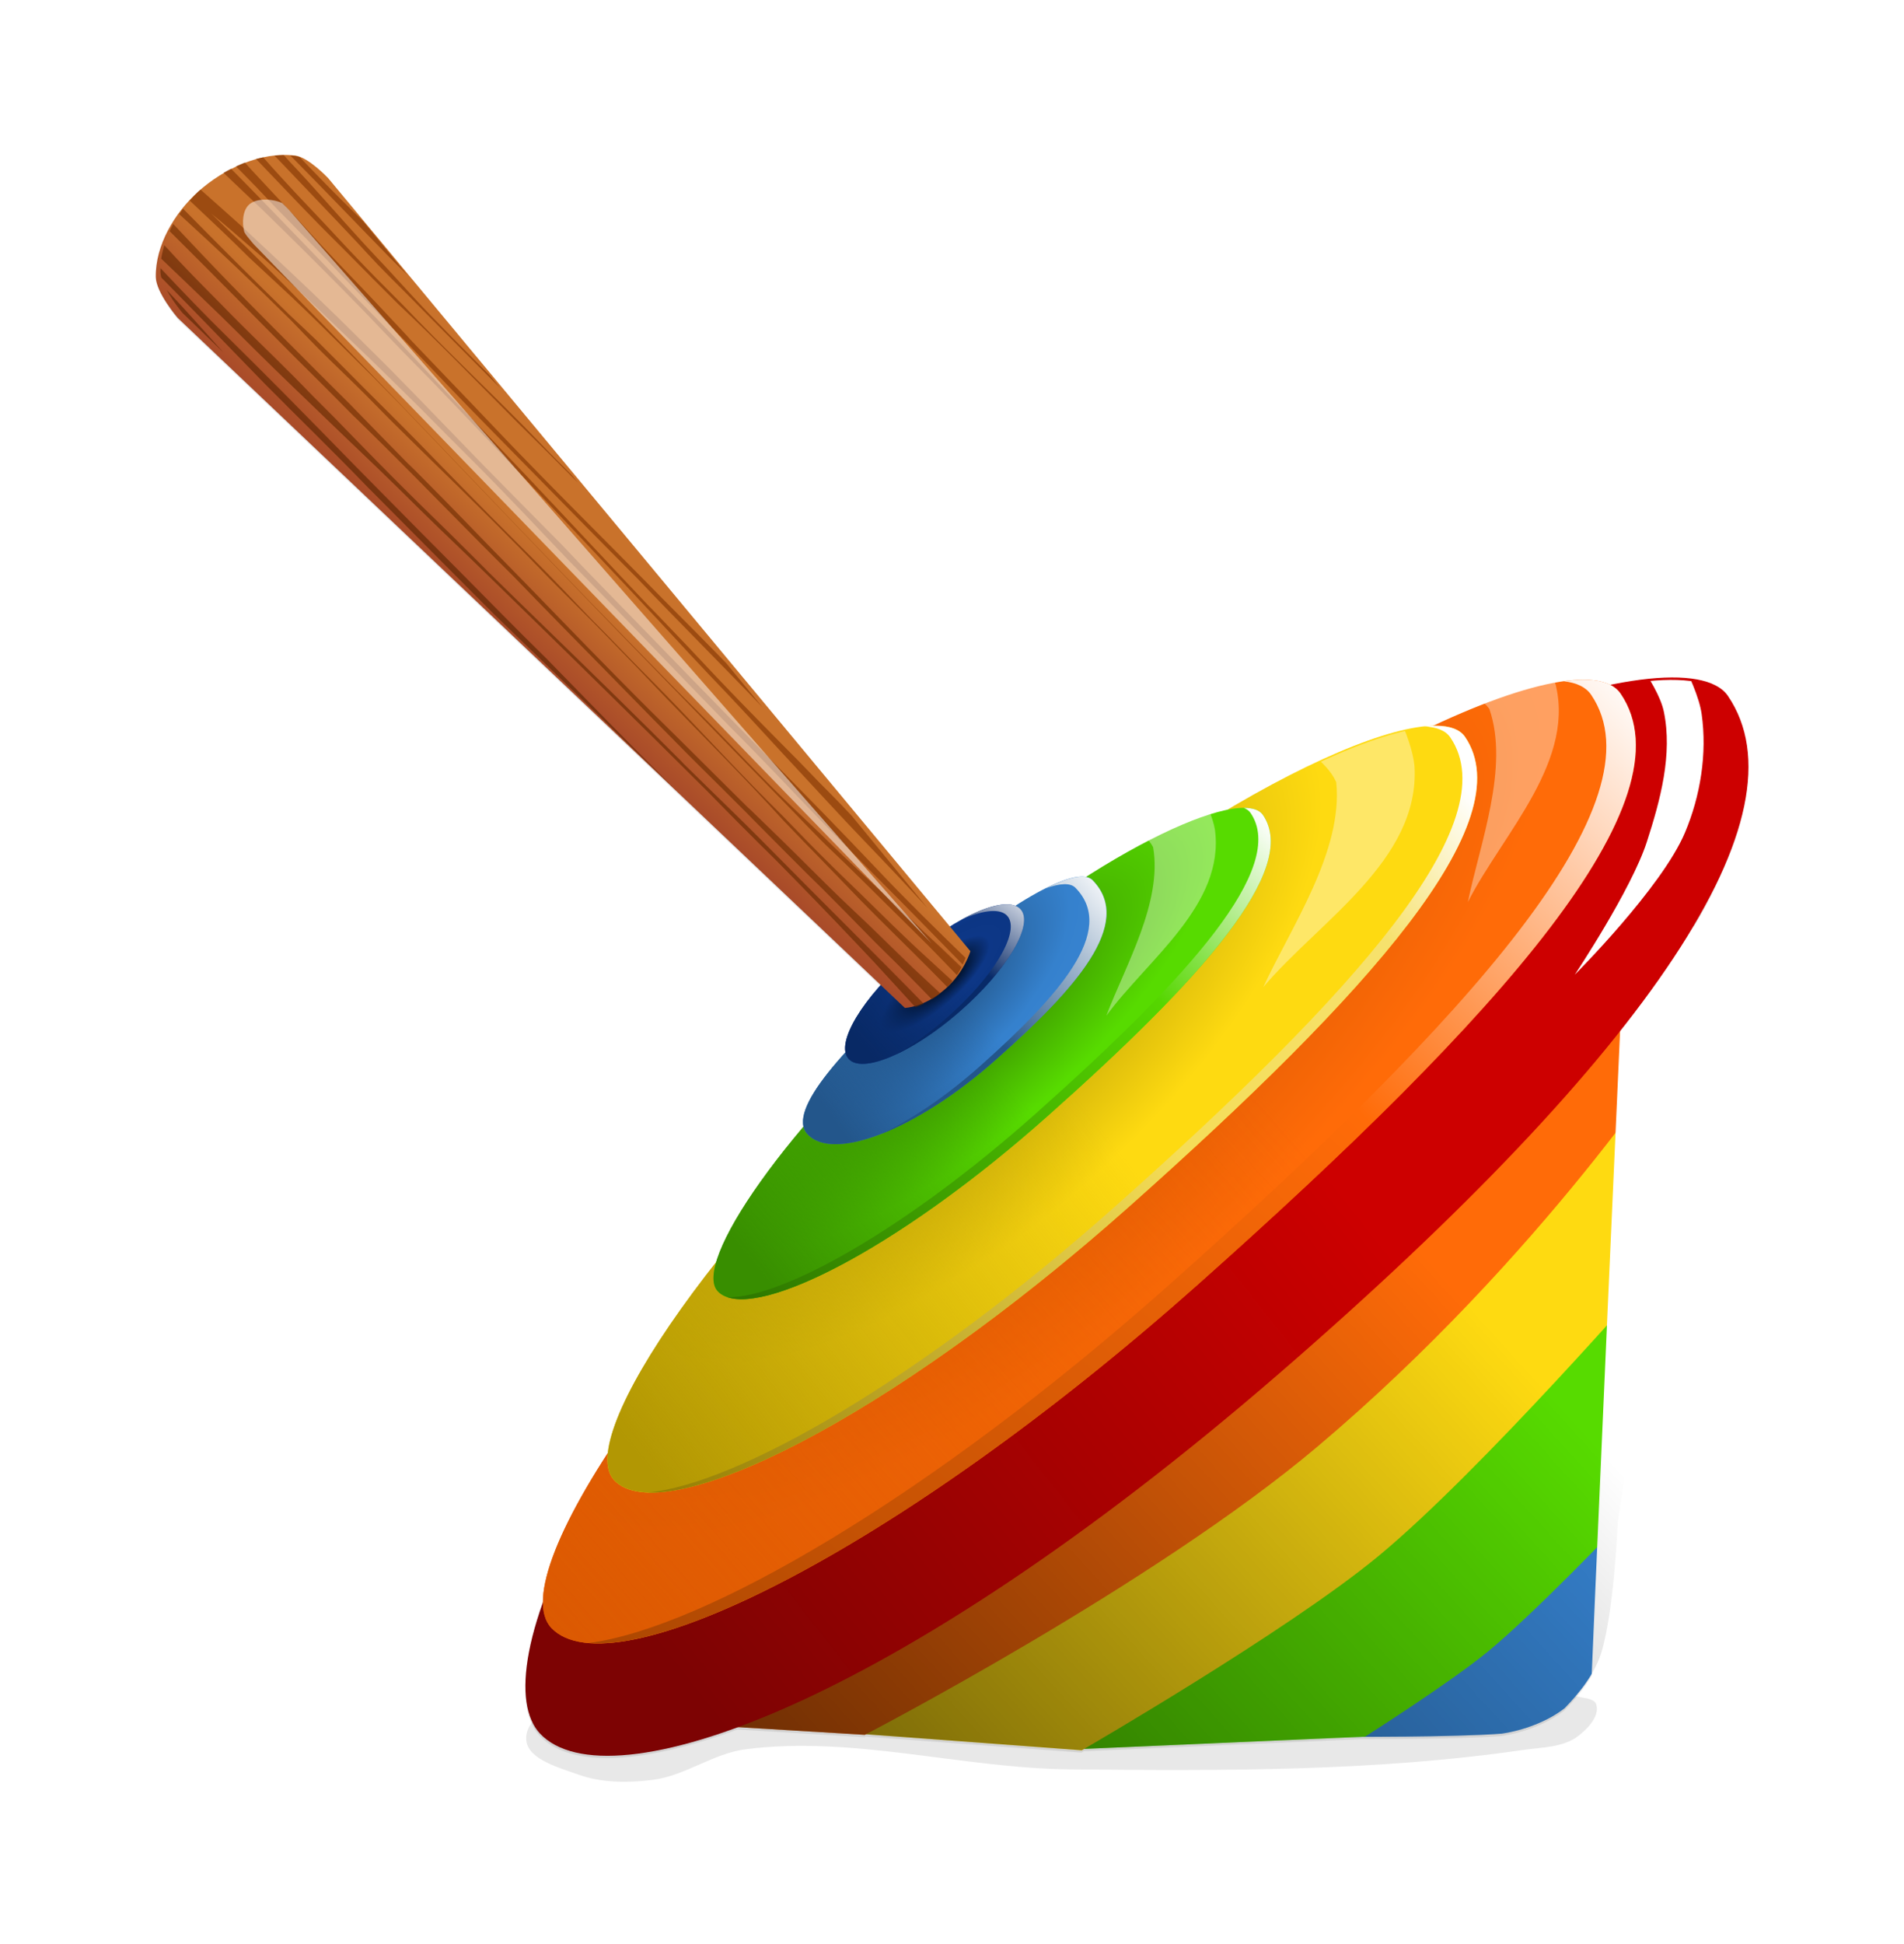 <?xml version="1.0" encoding="UTF-8"?>
<svg width="57.719mm" height="58.917mm" version="1.1" viewBox="0 0 57.719 58.917" xmlns="http://www.w3.org/2000/svg" xmlns:xlink="http://www.w3.org/1999/xlink">
<defs>
<filter id="x" x="-.036" y="-.036" width="1.072" height="1.072" color-interpolation-filters="sRGB">
<feGaussianBlur stdDeviation="2.77"/>
</filter>
<filter id="u" x="-.047" y="-.37" width="1.095" height="1.739" color-interpolation-filters="sRGB">
<feGaussianBlur stdDeviation="2.547"/>
</filter>
<clipPath id="z">
<path d="m632.35 497.62-123.45 95.6 18.676 1.787s0.128-0.062 0.137-0.066l26.279 2.875s0.277-0.15 0.293-0.158l33.863-0.297c2.51 0.09 12.05 0.421 17.164 0.213 2.692-0.297 5.696-1.304 7.803-2.842 1.931-1.847 3.875-4.132 4.766-6.773 1.593-4.782 2.384-14.122 2.508-15.67l5.689-30.562c4e-3 -5e-3 0.146-0.154 0.146-0.154l3.883-27.582c1e-3 -2e-3 0.043-0.059 0.043-0.059z" fill="#008000"/>
</clipPath>
<filter id="v" x="-.515" y="-.092" width="2.031" height="1.184" color-interpolation-filters="sRGB">
<feGaussianBlur stdDeviation="4.257"/>
</filter>
<linearGradient id="h" x1="205.09" x2="342.65" y1="509.37" y2="392.79" gradientTransform="matrix(.947 -.033 .033 .947 -130.13 49.981)" gradientUnits="userSpaceOnUse">
<stop offset="0"/>
<stop stop-opacity="0" offset="1"/>
</linearGradient>
<linearGradient id="n" x1="327.98" x2="247.14" y1="379.1" y2="438.38" gradientTransform="matrix(.947 -.033 .033 .947 -130.13 49.981)" gradientUnits="userSpaceOnUse">
<stop stop-color="#cd0000" offset="0"/>
<stop stop-color="#7d0303" offset="1"/>
</linearGradient>
<radialGradient id="b" cx="158.19" cy="385.74" r="68.533" gradientTransform="matrix(.27 .311 -.891 .773 456.73 37.545)" gradientUnits="userSpaceOnUse">
<stop stop-color="#d15400" offset="0"/>
<stop stop-color="#ff6b08" offset=".924"/>
<stop stop-color="#ff6b08" offset="1"/>
</radialGradient>
<linearGradient id="s" x1="222.19" x2="311.69" y1="430.87" y2="357.62" gradientTransform="matrix(.947 -.033 .033 .947 -130.13 49.981)" gradientUnits="userSpaceOnUse">
<stop stop-color="#d95801" offset="0"/>
<stop stop-color="#d95801" stop-opacity="0" offset="1"/>
</linearGradient>
<radialGradient id="c" cx="141.17" cy="384.19" r="54.536" gradientTransform="matrix(.331 .371 -.837 .747 421.73 37.861)" gradientUnits="userSpaceOnUse">
<stop stop-color="#a68d01" offset="0"/>
<stop stop-color="#feda11" offset=".855"/>
<stop stop-color="#feda11" offset="1"/>
</radialGradient>
<linearGradient id="r" x1="239.81" x2="295.79" y1="407.03" y2="366.26" gradientTransform="matrix(.947 -.033 .033 .947 -130.13 49.981)" gradientUnits="userSpaceOnUse">
<stop stop-color="#b29703" offset="0"/>
<stop stop-color="#b29703" stop-opacity="0" offset="1"/>
</linearGradient>
<radialGradient id="d" cx="141.26" cy="385.45" r="34.944" gradientTransform="matrix(.271 .316 -.907 .779 458.31 31.941)" gradientUnits="userSpaceOnUse">
<stop stop-color="#338200" offset="0"/>
<stop stop-color="#57db00" offset=".883"/>
<stop stop-color="#57db00" offset="1"/>
</radialGradient>
<linearGradient id="q" x1="254.84" x2="285.25" y1="384.3" y2="361.2" gradientTransform="matrix(.947 -.033 .033 .947 -130.13 49.981)" gradientUnits="userSpaceOnUse">
<stop stop-color="#388e00" offset="0"/>
<stop stop-color="#388e00" stop-opacity="0" offset="1"/>
</linearGradient>
<radialGradient id="e" cx="131.88" cy="384.73" r="18.97" gradientTransform="matrix(.375 .404 -.868 .807 428.27 9.279)" gradientUnits="userSpaceOnUse">
<stop stop-color="#1e4b79" offset="0"/>
<stop stop-color="#3581cd" offset=".885"/>
<stop stop-color="#3682cf" offset="1"/>
</radialGradient>
<linearGradient id="p" x1="264.47" x2="282.56" y1="366.01" y2="353.12" gradientTransform="matrix(.947 -.033 .033 .947 -130.13 49.981)" gradientUnits="userSpaceOnUse">
<stop stop-color="#23568b" offset="0"/>
<stop stop-color="#23568b" stop-opacity="0" offset="1"/>
</linearGradient>
<radialGradient id="f" cx="-136.67" cy="381.59" r="13.914" gradientTransform="matrix(.947 0 0 .309 -5.45 257.59)" gradientUnits="userSpaceOnUse">
<stop stop-color="#00112b" offset="0"/>
<stop stop-color="#00112b" offset=".294"/>
<stop stop-color="#0d3787" offset=".609"/>
<stop stop-color="#0c3684" offset=".872"/>
<stop stop-color="#0d3889" offset="1"/>
</radialGradient>
<linearGradient id="o" x1="-15.613" x2="-.391" y1="446.73" y2="446.08" gradientTransform="matrix(.947 0 0 .947 -131.07 -47.477)" gradientUnits="userSpaceOnUse">
<stop stop-color="#082965" offset="0"/>
<stop stop-color="#082965" stop-opacity="0" offset="1"/>
</linearGradient>
<linearGradient id="m" x1="241.21" x2="342.95" y1="410.96" y2="328.2" gradientTransform="matrix(.947 -.033 .033 .947 -130.13 49.981)" gradientUnits="userSpaceOnUse">
<stop stop-color="#957e03" offset="0"/>
<stop stop-color="#f5dd58" offset=".575"/>
<stop stop-color="#f6e16d" offset=".852"/>
<stop stop-color="#fff" offset="1"/>
</linearGradient>
<linearGradient id="l" x1="253.14" x2="318.08" y1="387.44" y2="330.36" gradientTransform="matrix(.947 -.033 .033 .947 -130.13 49.981)" gradientUnits="userSpaceOnUse">
<stop stop-color="#2f7800" offset="0"/>
<stop stop-color="#55d600" offset=".712"/>
<stop stop-color="#fff" offset="1"/>
</linearGradient>
<linearGradient id="k" x1="266.15" x2="299.08" y1="365.05" y2="337.44" gradientTransform="matrix(.947 -.033 .033 .947 -130.13 49.981)" gradientUnits="userSpaceOnUse">
<stop stop-color="#23568b" offset="0"/>
<stop stop-color="#23568b" offset=".455"/>
<stop stop-color="#fff" offset="1"/>
</linearGradient>
<linearGradient id="j" x1="277.48" x2="290.79" y1="355.29" y2="339.52" gradientTransform="matrix(.947 -.033 .033 .947 -130.13 49.981)" gradientUnits="userSpaceOnUse">
<stop stop-color="#082a68" offset="0"/>
<stop stop-color="#082a68" offset=".436"/>
<stop stop-color="#fff" offset="1"/>
</linearGradient>
<linearGradient id="i" x1="231.75" x2="361.56" y1="433.17" y2="312.71" gradientTransform="matrix(.947 -.033 .033 .947 -130.13 49.981)" gradientUnits="userSpaceOnUse">
<stop stop-color="#a94602" offset="0"/>
<stop stop-color="#ff6b08" offset=".654"/>
<stop stop-color="#fff" offset="1"/>
</linearGradient>
<clipPath id="ad">
<path d="m605.09 475.77c6.676 10.562-12.795 30.87-43.016 55.908-30.221 25.038-58.307 37.656-64.006 31.198-4.739-5.369 13.761-30.958 43.982-55.996 30.221-25.037 59.297-37.031 63.04-31.11z" fill="url(#linearGradient6490)"/>
</clipPath>
<filter id="a" x="-.289" y="-.172" width="1.579" height="1.345" color-interpolation-filters="sRGB">
<feGaussianBlur stdDeviation="2.339"/>
</filter>
<clipPath id="ac">
<path d="m606.27 477.17c4.704 8.765-11.907 23.791-37.323 41.964-25.416 18.173-48.433 26.604-52.594 21.154-3.46-4.532 12.679-23.806 38.095-41.979 25.416-18.173 49.184-26.052 51.822-21.139z" fill="url(#linearGradient6532)"/>
</clipPath>
<clipPath id="ab">
<path d="m606.46 483.16c5.72 16.595-27.456 38.08-76.857 62.563-49.401 24.482-91.875 32.672-97.584 22.004-4.747-8.871 28.805-37.889 78.207-62.371 49.401-24.482 93.028-31.499 96.234-22.195z" fill="url(#linearGradient6542)"/>
</clipPath>
<linearGradient id="t" x1="711.84" x2="756.21" y1="-607.14" y2="-604.19" gradientTransform="matrix(-.364 .003 .003 .364 655.05 622.65)" gradientUnits="userSpaceOnUse">
<stop stop-color="#c9722b" offset="0"/>
<stop stop-color="#c9722b" offset=".348"/>
<stop stop-color="#a94b29" offset="1"/>
</linearGradient>
<linearGradient id="g" x1="498.57" x2="490.83" y1="452.67" y2="459.66" gradientTransform="matrix(.747 .632 -.609 .775 291.12 -265.5)" gradientUnits="userSpaceOnUse">
<stop stop-color="#803300" offset="0"/>
<stop stop-color="#520" offset="1"/>
</linearGradient>
<filter id="y" x="-.588" y="-.067" width="2.176" height="1.135" color-interpolation-filters="sRGB">
<feGaussianBlur stdDeviation="3.244"/>
</filter>
<clipPath id="aa">
<path d="m637.82 473.36c7.701 15.65-15.236 41.594-65.988 74.258-52.452 33.759-88.527 40.593-95.481 30.785-5.782-8.155 10.494-38.862 66.136-76.056 45.546-30.446 91.015-37.76 95.332-28.987z" fill="url(#linearGradient6848)"/>
</clipPath>
<filter id="w" x="-.276" y="-.133" width="1.553" height="1.267" color-interpolation-filters="sRGB">
<feGaussianBlur stdDeviation="2.281"/>
</filter>
</defs>
<g transform="translate(-22.444 -111.74)">
<g transform="matrix(.262 0 0 .262 17.717 50.094)">
<path d="m50.793 253.47c-0.732 0.019-1.465 0.134-2.195 0.291-0.004-4e-3 -0.008-8e-3 -0.012-0.012-0.278 0.057-0.555 0.111-0.83 0.186 0.004 4e-3 0.008 8e-3 0.012 0.012-0.43 0.121-0.854 0.273-1.275 0.434-0.005-6e-3 -0.024-0.028-0.029-0.033-0.351 0.132-0.692 0.289-1.033 0.447 0.004 4e-3 0.028 0.028 0.031 0.031-0.192 0.089-0.389 0.165-0.578 0.262-0.007-7e-3 -0.014-0.014-0.021-0.021-0.294 0.15-0.582 0.312-0.865 0.479 0.01 0.01 0.021 0.019 0.031 0.029-0.967 0.564-1.874 1.207-2.689 1.91-2e-3 -2e-3 -0.004-4e-3 -0.006-6e-3 -0.029 0.026-0.055 0.056-0.084 0.082-0.066 0.058-0.14 0.11-0.205 0.168-2.728 2.458-4.951 6.198-4.893 9.869 0.028 1.786 2.531 4.723 2.531 4.723l81.291 77.123a4.298 13.182 49.078 0 0-4.127 7.838c-3.357 3.696-5.315 6.761-4.859 8.619-5.501 6.521-9.072 12.14-10.094 15.67-7.55 9.579-12.054 17.539-12.539 22.055-4.869 7.505-7.507 13.527-7.506 17.242-2.733 7.608-2.598 12.867-0.348 15.244 3.357 3.547 11.339 3.495 22.873-0.752l14.699 0.891s0.123-0.067 0.125-0.068l24.979 1.855s0.257-0.152 0.271-0.16l32.047-1.398c2.375 3e-3 11.425 4.1e-4 16.262-0.365 2.539-0.37 5.349-1.424 7.293-2.949 1.767-1.812 3.533-4.038 4.289-6.568 1.347-4.571 1.788-13.411 1.855-14.908l4.377-29.133c4e-3 -5e-3 0.135-0.152 0.135-0.152l2.766-26.242c1e-3 -2e-3 0.039-0.057 0.039-0.057l1.315-13.215c6.893-11.554 8.343-20.621 4.106-26.834-1.574-2.307-6.479-2.73-13.598-1.266-0.033-0.017-0.07-0.031-0.104-0.047-0.215-0.102-0.447-0.19-0.697-0.264-0.042-0.012-0.082-0.025-0.125-0.037-0.274-0.074-0.57-0.131-0.883-0.172-0.067-9e-3 -0.135-0.016-0.203-0.023-0.33-0.036-0.673-0.059-1.043-0.06-0.351-2e-3 -0.722 0.015-1.111 0.047-3.889 0.284-9.52 2.096-16.338 5.291-0.237 6e-3 -0.471 9e-3 -0.727 0.031-0.095 8e-3 -0.203 0.027-0.301 0.037-4.921 0.522-13.032 3.876-22.742 9.637-3.736 0.742-9.591 3.443-16.406 7.795-0.083-0.016-0.153-0.046-0.244-0.053-0.244-0.018-0.524 2e-3 -0.824 0.047-0.049 8e-3 -0.105 0.022-0.156 0.031-0.264 0.047-0.546 0.116-0.848 0.207-3e-3 9.1e-4 -7e-3 1e-3 -0.01 2e-3 -0.054 0.016-0.111 0.037-0.166 0.055-0.317 0.101-0.651 0.224-1.004 0.369-4e-3 2e-3 -8e-3 2e-3 -0.012 4e-3 -0.048 0.02-0.096 0.04-0.145 0.06-0.397 0.168-0.814 0.359-1.252 0.578l-8e-3 4e-3c-0.927 0.465-1.931 1.028-3.012 1.705-0.156 0.098-0.321 0.21-0.48 0.312a4.298 13.182 49.078 0 0-0.076-0.021 4.298 13.182 49.078 0 1-2e-3 0 4.298 13.182 49.078 0 0-0.246-0.065 4.298 13.182 49.078 0 0-0.26-0.053 4.298 13.182 49.078 0 0-0.496-0.029 4.298 13.182 49.078 0 0-1.404 0.205 4.298 13.182 49.078 0 0-4.555 2.029 4.298 13.182 49.078 0 0-0.443 0.277l-71.898-86.527s-2.285-2.432-3.816-2.621c-0.496-0.061-0.998-0.083-1.502-0.07z" filter="url(#x)" opacity=".3"/>
<g transform="translate(-17.817 -22.944)">
<path transform="matrix(.96 -.033 .033 .96 -444.42 46.057)" d="m548.27 449.21c-0.247 2.561 3.729 3.751 6.118 4.706 2.783 1.113 5.957 1.209 8.942 0.941 3.906-0.35 7.39-2.927 11.295-3.294 13.023-1.226 25.993 3.193 39.061 3.765 18.181 0.796 36.504 1.524 54.592-0.471 2.232-0.246 4.75-0.122 6.589-1.412 1.212-0.85 2.754-2.34 2.353-3.765-0.19-0.675-1.203-0.768-1.883-0.941-38.026-9.702-79.305-12.563-117.66-4.236-3.428 0.744-9.076 1.215-9.412 4.706z" filter="url(#u)" opacity=".3"/>
<path d="m223.07 433.79-31.38 25.369s12.418 0.043 17.913-0.373c2.539-0.37 5.351-1.423 7.294-2.949 1.767-1.812 3.533-4.039 4.289-6.569 1.469-4.985 1.884-15.478 1.884-15.478z" fill="#3682cf"/>
<path d="m227.68 403.49-67.091 57.092 33.207-1.447s9.743-6.177 14.192-9.825c5.37-4.404 14.982-14.477 14.982-14.477z" fill="#57db00"/>
<path d="m230.66 375.62-3.106 29.456s-20.351 23.391-32.257 33.211c-10.532 8.687-34.273 22.425-34.273 22.425l-31.539-2.342z" fill="#feda11"/>
<path d="m231.9 363.26-1.543 15.514s-15.937 24.76-42.08 46.821c-18.927 15.971-52.357 33.327-52.357 33.327l-17.741-1.075z" fill="#ff6b08"/>
<path transform="matrix(.947 -.033 .033 .947 -383.22 -86.986)" d="m615.99 596.66c0-1.555 7.773-98.714 7.773-98.714l12.048-12.436-15.546 111.15z" clip-path="url(#z)" fill="#fff" filter="url(#v)"/>
<path d="m231.9 363.26-113.72 94.587 17.741 1.075s0.119-0.063 0.127-0.067l24.975 1.854s0.258-0.151 0.272-0.159l32.051-1.399c2.379 3e-3 11.423 2.6e-4 16.257-0.365 2.539-0.37 5.35-1.423 7.293-2.948 1.767-1.812 3.532-4.04 4.288-6.57 1.35-4.58 1.791-13.449 1.857-14.919l4.377-29.123c4e-3 -5e-3 0.134-0.151 0.134-0.151l2.765-26.242c8.8e-4 -2e-3 0.039-0.057 0.039-0.057z" fill="url(#h)"/>
<path d="m235.78 338.73c9.31 13.651-8.742 41.043-51.985 78.449-44.693 38.659-77.615 49.88-85.446 41.609-6.511-6.878 4.659-37.848 51.885-80.155 38.657-34.63 80.327-47.556 85.546-39.902z" fill="url(#n)"/>
<path d="m223.37 338.48c8.381 12.289-13.941 37.259-48.858 68.301-34.917 31.042-67.808 47.22-74.857 39.774-5.861-6.191 15.087-37.404 50.004-68.446 34.917-31.042 69.012-46.518 73.711-39.629z" fill="url(#b)"/>
<path d="m223.37 338.48c8.381 12.289-13.941 37.259-48.858 68.301-34.917 31.042-67.808 47.22-74.857 39.774-5.861-6.191 15.087-37.404 50.004-68.446 34.917-31.042 69.012-46.518 73.711-39.629z" fill="url(#s)"/>
<path d="m205.37 343.47c6.669 9.779-11.094 29.649-38.88 54.352-27.786 24.703-53.96 37.576-59.569 31.651-4.664-4.927 12.006-29.765 39.792-54.467 27.786-24.703 54.918-37.018 58.657-31.536z" fill="url(#c)"/>
<path d="m205.37 343.47c6.669 9.779-11.094 29.649-38.88 54.352-27.786 24.703-53.96 37.576-59.569 31.651-4.664-4.927 12.006-29.765 39.792-54.467 27.786-24.703 54.918-37.018 58.657-31.536z" fill="url(#r)"/>
<path d="m181.99 352.51c4.273 6.266-7.109 18.998-24.912 34.826-17.804 15.828-34.575 24.077-38.169 20.28-2.989-3.157 7.693-19.072 25.496-34.9 17.804-15.828 35.189-23.719 37.584-20.206z" fill="url(#d)"/>
<path d="m181.99 352.51c4.273 6.266-7.109 18.998-24.912 34.826-17.804 15.828-34.575 24.077-38.169 20.28-2.989-3.157 7.693-19.072 25.496-34.9 17.804-15.828 35.189-23.719 37.584-20.206z" fill="url(#q)"/>
<path d="m162.27 360.05c4.877 4.984-2.017 12.611-11.132 20.715-9.115 8.104-18.909 11.968-21.876 8.631-2.413-2.714 4.307-10.036 13.422-18.14 9.115-8.104 17.687-13.146 19.586-11.206z" fill="url(#e)"/>
<path d="m162.27 360.05c4.877 4.984-2.017 12.611-11.132 20.715-9.115 8.104-18.909 11.968-21.876 8.631-2.413-2.714 4.307-10.036 13.422-18.14 9.115-8.104 17.687-13.146 19.586-11.206z" fill="url(#p)"/>
<ellipse transform="rotate(-40.922)" cx="-134.92" cy="375.46" rx="13.182" ry="4.298" fill="url(#f)"/>
<ellipse transform="rotate(-40.922)" cx="-134.92" cy="375.46" rx="13.182" ry="4.298" fill="url(#o)"/>
<path d="m201.99 342.19c-0.414-2e-3 -0.869 0.03-1.343 0.08 1.44 0.068 2.477 0.476 3.016 1.265 6.669 9.779-11.094 29.65-38.88 54.352-22.304 19.829-43.558 32.026-53.982 33.007 9.663 0.353 32.091-12.087 55.689-33.066 27.786-24.703 45.549-44.574 38.88-54.352-0.584-0.857-1.74-1.277-3.379-1.286z" fill="url(#m)"/>
<path d="m179.77 351.69c0.338 0.137 0.607 0.326 0.785 0.587 4.273 6.266-7.107 18.999-24.91 34.827-15.056 13.386-29.373 21.349-35.608 21.193 5.186 1.731 20.672-6.408 37.039-20.959 17.804-15.828 29.186-28.56 24.912-34.825-0.38-0.558-1.141-0.826-2.219-0.822z" fill="url(#l)"/>
<path d="m161.26 359.65c-1.016-0.075-2.549 0.419-4.424 1.358 1.658-0.604 2.872-0.671 3.454-0.076 4.877 4.984-2.019 12.611-11.134 20.715-3.841 3.415-7.795 6.065-11.316 7.752 3.97-1.555 8.72-4.555 13.3-8.627 9.115-8.104 16.009-15.731 11.132-20.715-0.237-0.243-0.578-0.375-1.012-0.407z" fill="url(#k)"/>
<path d="m152.26 362.85a4.298 13.182 49.078 0 0-5.099 1.746 4.298 13.182 49.078 0 1 5.257-0.391 4.298 13.182 49.078 0 1-7.145 11.883 4.298 13.182 49.078 0 1-5.981 4.23 4.298 13.182 49.078 0 0 7.52-4.996 4.298 13.182 49.078 0 0 7.145-11.882 4.298 13.182 49.078 0 0-1.698-0.591z" fill="url(#j)"/>
<path d="m219.12 336.86c-0.702-3e-3 -1.488 0.067-2.326 0.183 1.487 0.167 2.562 0.679 3.159 1.554 8.381 12.289-13.94 37.258-48.857 68.301-27.506 24.454-53.744 39.672-67.093 41.395 11.835 0.94 40.41-14.758 70.507-41.515 34.917-31.042 57.238-56.012 48.857-68.301-0.734-1.077-2.186-1.608-4.246-1.618z" fill="url(#i)"/>
<path transform="matrix(.947 -.033 .033 .947 -383.22 -86.986)" d="m596.93 472.73c-3.109 0.835-6.821 2.225-10.99 4.137 1.422 1.151 2.568 2.408 3.107 3.746 0.572 8.452-6.133 17.489-9.777 24.697 7.047-7.774 19.725-14.83 19.391-26.354-0.11-1.778-0.837-4.025-1.73-6.227z" clip-path="url(#ad)" fill="#fff" filter="url(#a)" opacity=".6"/>
<path transform="matrix(.758 -.081 .081 .758 -316.15 39.635)" d="m596.93 472.73c-3.109 0.835-6.821 2.225-10.99 4.137 1.422 1.151 2.568 2.408 3.107 3.746 0.572 8.452-6.133 17.489-9.777 24.697 7.047-7.774 19.725-14.83 19.391-26.354-0.11-1.778-0.837-4.025-1.73-6.227z" clip-path="url(#ac)" fill="#fff" filter="url(#a)" opacity=".6"/>
<path transform="matrix(.817 -.223 .223 .817 -380.25 78.923)" d="m596.93 472.73c-3.109 0.835-6.821 2.225-10.99 4.137 1.422 1.151 2.568 2.408 3.107 3.746 0.572 8.452-6.133 17.489-9.777 24.697 7.047-7.774 19.725-14.83 19.391-26.354-0.11-1.778-0.837-4.025-1.73-6.227z" clip-path="url(#ab)" fill="#fff" filter="url(#a)" opacity=".6"/>
<g transform="matrix(.7 -.638 .638 .7 -423.83 293.02)">
<path d="m392.81 465.52 5.618-122.62s-0.053-3.522-1.113-4.759c-2.75-3.206-7.531-4.709-11.755-4.733-3.876-0.022-8.27 1.314-10.835 4.219-1.248 1.413-1.383 5.484-1.383 5.484l8.883 122.13s1.736 1.56 5.235 1.623c3.114 0.056 5.351-1.347 5.351-1.347z" fill="url(#t)"/>
<path d="m397.59 338.66c-0.08-0.157-0.161-0.315-0.259-0.435-0.146-0.179-0.299-0.349-0.456-0.517 0.11 2.818 0.217 5.637 0.296 8.455 0.037 1.214 0.227 7.578 0.283 8.937 0.041 1.012 0.097 2.025 0.145 3.037l0.432-8.448c-0.033-0.644-0.047-0.992-0.092-1.886-0.176-3.048-0.279-6.096-0.348-9.143zm-1.273-1.505c-0.28-0.258-0.575-0.501-0.881-0.731 3e-3 0.066 6e-3 0.133 9e-3 0.199 0.093 4.771 0.237 9.544 0.308 14.315 0.019 1.315 4e-3 2.63 0.041 3.945 0.044 1.582 0.135 3.162 0.202 4.744 0.219 5.452 0.454 10.902 0.689 16.353l0.105-2.041c-0.181-4.568-0.445-9.136-0.456-13.706-4e-3 -1.467-9e-3 -2.936-0.012-4.403-0.018-1.322-0.047-2.644-0.053-3.966-0.022-4.567 0.125-9.122 0.039-13.693 4e-3 -0.339 6e-3 -0.677 0.01-1.016zm-2.044-1.494c-0.257-0.153-0.511-0.309-0.778-0.446 0.106 3.675 0.152 7.351 0.288 11.026 0.055 1.501 0.14 3.001 0.204 4.501 0.441 10.251-0.075-1.038 0.403 9.239 0.532 6.838 0.714 13.698 1.028 20.549 0.359 6.955 0.214 3.904 0.504 10.417l0.064-1.262c-0.051-1.201-0.103-2.401-0.154-3.602-0.058-1.725-0.099-3.453-0.171-5.178-0.284-6.792-0.784-13.578-0.919-20.375-0.172-3.994-0.246-5.139-0.326-9.116-0.029-1.42-0.026-2.838-0.05-4.258-0.062-3.739-0.168-7.48-0.096-11.213 2e-3 -0.094 2e-3 -0.188 4e-3 -0.282zm-2.082-1.044c-0.368-0.146-0.746-0.268-1.124-0.387 0.015 0.409 0.04 0.684 0.133 3.447 0.03 1.374 0.048 2.746 0.09 4.12 0.051 1.661 0.133 3.322 0.189 4.983 0.27 8.059 0.032 2.022 0.273 10.096 0.515 17.194-0.103-5.6 0.348 11.449 0.047 1.891 0.082 3.781 0.141 5.673 0.128 4.113 0.302 8.227 0.453 12.341 0.221 6.025 0.443 12.044 0.715 18.069 0.156 7.334 0.519 14.674 0.699 22.007l0.356-6.983c-0.031-0.919-0.029-0.968-0.086-2.573-0.135-3.819-0.343-7.639-0.469-11.457-0.232-6.043-0.535-12.081-0.745-18.124-0.231-6.655-0.169-5.516-0.326-12.084-0.045-1.891-0.095-3.783-0.143-5.674-0.317-13.303 0.018 1.853-0.187-11.126-0.05-3.127-0.178-6.843-0.214-9.972-0.018-1.542 3e-3 -3.08-9e-3 -4.622-0.01-1.352-0.039-2.704-0.058-4.058-0.052-4.37-0.048-4.248-0.036-5.125zm-1.76-0.579c-0.336-0.092-0.675-0.171-1.014-0.243 0.174 2.281 0.339 4.564 0.495 6.849 0.263 4.441 0.486 8.885 0.663 13.334 0.302 7.596 0.079 2.89 0.319 10.596 0.053 1.695 0.126 3.389 0.189 5.083 0.299 11.406 0.512 22.812 0.696 34.216 0.113 7.823 0.067 3.906 0.136 11.749 0.083 6.375 0.109 4.204 0.18 10.637 0.019 1.757 0.018 3.513 0.031 5.27 0.011 1.514 0.026 3.028 0.039 4.542 0.026 2.501 0.034 5.002 0.074 7.503 0.065 4.127 0.227 8.255 0.232 12.381 7e-3 0.715 0.011 1.431 0.019 2.147l0.748-14.627c-0.015-0.709-0.023-1.419-0.045-2.128-0.035-1.128-0.091-2.254-0.137-3.382-0.036-1.239-0.072-2.481-0.108-3.72-0.207-4.791-0.402-9.578-0.503-14.372-0.037-1.761-0.044-3.522-0.084-5.283-0.385-16.902 0.039 5.89-0.267-11.448-0.116-7.62-0.196-15.243-0.381-22.865-0.322-13.283-0.029 1.694-0.267-11.459-0.029-1.773-0.047-3.544-0.09-5.317-0.085-3.523-0.227-7.046-0.331-10.57-0.137-4.645-0.262-9.288-0.408-13.934-0.05-1.653-0.116-3.307-0.184-4.96zm-2.608 21.884c-0.303-5.324-0.757-10.625-1.175-15.926-0.114-1.11-0.228-2.223-0.341-3.333-0.113-1.064-0.23-2.126-0.339-3.19-2e-3 -0.021-3e-3 -0.042-5e-3 -0.062-0.618-5e-3 -1.249 0.038-1.884 0.107 0.264 3.327 0.519 6.656 0.683 9.992 0.021 0.248 0.582 7.024 0.586 7.077 0.274 3.711 0.32 5.057 0.518 8.863 0.358 6.878 0.185 3.023 0.461 10.288 0.325 12.525 0.585 25.049 0.974 37.574 0.352 10.442 0.65 20.884 1.008 31.326 0.05 1.582 0.078 3.164 0.151 4.745 0.061 1.314 0.175 2.625 0.253 3.939 0.284 4.766 0.496 9.539 0.758 14.307 0.053 1.64 0.114 3.287 0.154 4.932 0.394-0.101 0.75-0.211 1.061-0.327-0.081-1.152-0.152-2.304-0.24-3.454-0.07-0.912-0.153-1.824-0.23-2.735-0.253-4.567-0.74-9.11-1.058-13.671-0.092-1.32-0.162-2.64-0.243-3.961-0.105-1.465-0.209-2.93-0.314-4.395-0.355-4.929-0.41-9.869-0.598-14.803-0.066-1.741-0.173-3.48-0.247-5.22-0.122-2.888-0.292-7.931-0.393-10.814-0.45-12.502-0.682-25.004-1.006-37.506-0.263-9.136-0.533-18.272-1.014-27.402-0.164-1.931-0.283-3.864-0.387-5.799 0.31 1.983 0.537 4.026 0.768 6.006 0.659 5.116 0.96 10.336 1.303 15.535 0.506 7.658 0.099 0.838 0.549 8.691 0.431 7.983 0.102 1.519 0.466 9.754 0.079 1.789 0.177 3.575 0.247 5.365 0.197 5.062 0.294 10.133 0.395 15.196 0.366 9.502 0.563 19.006 0.883 28.511 0.276 5.85 0.337 11.711 0.534 17.563 0.045 1.359 0.329 7.72 0.382 8.933 0.217 4.686 0.37 9.375 0.536 14.063 0.36-0.152 0.632-0.268 0.805-0.363-0.313-5.115-0.611-10.236-0.696-15.368-0.103-4.408-0.107-5.018-0.241-9.293-0.133-4.226-0.315-8.447-0.474-12.672-0.058-1.544-0.107-3.089-0.161-4.633-0.171-4.652-0.307-9.302-0.454-13.954-0.154-4.846-0.355-9.691-0.435-14.538-0.188-4.91-0.414-9.82-0.575-14.732-0.172-5.224-0.289-10.45-0.505-15.673-0.155-2.98-0.287-5.961-0.456-8.939zm-5.014-22.217c-0.264 0.05-0.527 0.105-0.789 0.169 0.575 6.241 1.034 12.499 1.353 18.765 0.048 1.59 0.075 3.181 0.145 4.771 0.117 2.659 0.332 5.315 0.453 7.974 0.066 1.432 0.101 2.862 0.167 4.294 0.064 1.401 0.373 6.865 0.45 8.221 0.281 4.749 0.531 9.498 0.714 14.252 0.066 1.701 0.102 3.403 0.169 5.104 0.129 3.299 0.327 6.595 0.427 9.895 0.211 7.08 0.119 3.534 0.28 10.639 0.196 6.853 0.523 13.711 0.501 20.562 0.287 10.281-0.036-1.011 0.286 9.242 0.047 1.501 0.073 3.001 0.129 4.502 0.144 3.846 0.389 7.691 0.558 11.536 0.042 1.073 0.082 2.147 0.126 3.22 0.335-0.021 0.654-0.059 0.96-0.108-0.133-1.462-0.259-2.926-0.392-4.386-0.35-3.724-0.522-7.464-0.738-11.199-0.082-1.419-0.188-2.834-0.265-4.253-0.216-3.975-0.228-5.122-0.353-9.117-0.371-6.792-0.378-13.588-0.598-20.382-0.056-1.725-0.142-3.451-0.212-5.176-0.056-1.76-0.113-3.521-0.169-5.282-0.174-3.376-0.177-6.751-0.298-10.127-0.119-3.344-0.308-6.685-0.441-10.029-0.121-3.042-0.237-6.459-0.344-9.509-0.115-4.222-0.34-8.44-0.538-12.659-0.053-1.137-0.29-6.941-0.364-8.14-0.092-1.475-0.225-2.944-0.338-4.417-0.364-6.116-0.637-12.24-0.878-18.363zm-2.144 0.566c-0.31 0.106-0.612 0.227-0.913 0.354 0.149 3.358-0.204-4.474 0.305 6.504 0.311 6.722 0.515 13.453 0.881 20.17 0.447 10.649-0.023 8e-3 0.499 10.219 0.383 7.502 0.562 15.021 0.961 22.522 0.176 6.027 0.403 12.045 0.631 18.07 0.155 4.114 0.286 8.228 0.464 12.34 0.082 1.891 0.187 3.781 0.28 5.67 0.817 17.041-0.259-5.743 0.504 11.446 0.359 8.071 0.147 2.03 0.477 10.088 0.068 1.661 0.11 3.323 0.183 4.984 0.06 1.374 0.143 2.748 0.216 4.121 0.195 4.763 0.166 4.293 0.214 5.944 0.385 0.07 0.799 0.121 1.249 0.147-0.022-0.304-0.044-0.61-0.068-0.913-0.46-5.88-0.125-0.931-0.522-7.282-0.081-1.352-0.153-2.706-0.245-4.057-0.103-1.54-0.238-3.072-0.335-4.613-0.197-3.126-0.345-6.841-0.528-9.965-0.76-12.967 0.033 2.178-0.639-11.117-0.093-1.89-0.183-3.78-0.279-5.67-0.332-6.564-0.308-5.425-0.572-12.079-0.24-6.042-0.386-12.085-0.604-18.128-0.157-3.818-0.235-7.64-0.384-11.458-0.585-14.992 0.06 3.511-0.471-11.318-0.303-8.471-0.013-1.94-0.427-10.396-0.078-1.732-0.157-3.464-0.234-5.196-0.138-3.086-0.325-7.216-0.424-10.304-0.108-3.36-0.169-6.721-0.218-10.081zm-2.55 1.182c-0.487 0.292-0.955 0.608-1.387 0.966 0.175 2.327 0.318 4.659 0.47 6.986 0.302 4.119 0.447 8.249 0.688 12.372 0.146 2.499 0.325 4.997 0.484 7.495 0.1 1.512 0.197 3.025 0.299 4.537 0.118 1.755 0.251 3.507 0.362 5.263 0.408 6.426 0.22 4.256 0.611 10.624 0.514 7.833 0.268 3.922 0.737 11.737 0.665 11.394 1.299 22.79 1.849 34.19 0.063 1.694 0.117 3.389 0.19 5.083 0.333 7.703 0.207 2.996 0.47 10.593 0.154 4.45 0.261 8.896 0.329 13.342 0.016 2.47 0.018 4.937 0.012 7.403 0.294 0.139 0.652 0.27 1.045 0.393-0.066-2.061-0.142-4.121-0.233-6.182-0.199-4.644-0.418-9.287-0.627-13.931-0.158-3.522-0.278-7.045-0.455-10.566-0.09-1.772-0.206-3.541-0.308-5.313-0.739-13.142 0.082 1.823-0.584-11.453-0.382-7.618-0.868-15.231-1.319-22.844-0.984-17.323 0.288 5.453-0.583-11.439-0.09-1.76-0.215-3.518-0.308-5.277-0.256-4.791-0.416-9.582-0.566-14.374-0.056-1.239-0.113-2.478-0.17-3.717-0.038-1.128-0.065-2.256-0.114-3.383-0.179-4.075-0.49-8.146-0.608-12.224-0.146-3.426-0.292-6.862-0.283-10.281zm-2.231 1.747c-0.11 0.115-0.222 0.229-0.326 0.35-0.139 0.161-0.263 0.36-0.376 0.581 0.122 3.095 0.241 6.19 0.328 9.284 0.037 1.214 0.225 7.578 0.281 8.937 0.239 5.851 0.615 11.702 0.774 17.555 0.3 7.351 0.652 14.701 0.963 22.051l1.951 30.875c-0.118-2.656-0.241-5.313-0.351-7.969-0.204-4.911-0.344-9.821-0.521-14.731-0.281-4.843-0.439-9.689-0.646-14.534-0.199-4.652-0.409-9.301-0.585-13.953-0.061-1.544-0.126-3.086-0.183-4.629-0.155-4.225-0.289-8.449-0.47-12.674-0.184-4.275-0.224-4.882-0.449-9.287-0.229-3.953-0.323-7.905-0.391-11.855zm-1.236 2.482c-0.388 1.599-0.463 3.341-0.463 3.341l0.441 6.978c0.026-3.438 0.081-6.874 0.022-10.318z" fill="url(#g)" opacity=".61"/>
<path transform="matrix(.454 0 0 1.065 201.27 -22.133)" d="m413.74 338.87c-2.271-0.013-4.744 0.972-5.908 1.951-0.086 0.183-0.178 0.321-0.215 0.555-0.11 0.69-0.126 1.155-0.133 1.297l8.115 111.59 5.121-111.81c-2e-3 -0.068-0.012-0.515-0.094-1.098-6e-3 -0.042-0.028-0.051-0.039-0.092-1.342-1.222-4.213-2.381-6.848-2.397z" fill="#fff" filter="url(#y)" opacity=".7"/>
</g>
<path transform="matrix(.938 -.133 .133 .938 -425.58 -20.166)" d="m625.71 463.83s4.03 6.4 4.271 10.024c0.355 5.354-1.942 10.692-4.296 15.514-2.695 5.519-10.979 14.798-10.979 14.798s11.988-9.004 15.752-15.275c2.514-4.188 4.064-9.197 4.057-14.082-5e-3 -4.047-3.392-11.659-3.392-11.659z" clip-path="url(#aa)" fill="#fff" filter="url(#w)"/>
</g>
</g>
</g>
</svg>
